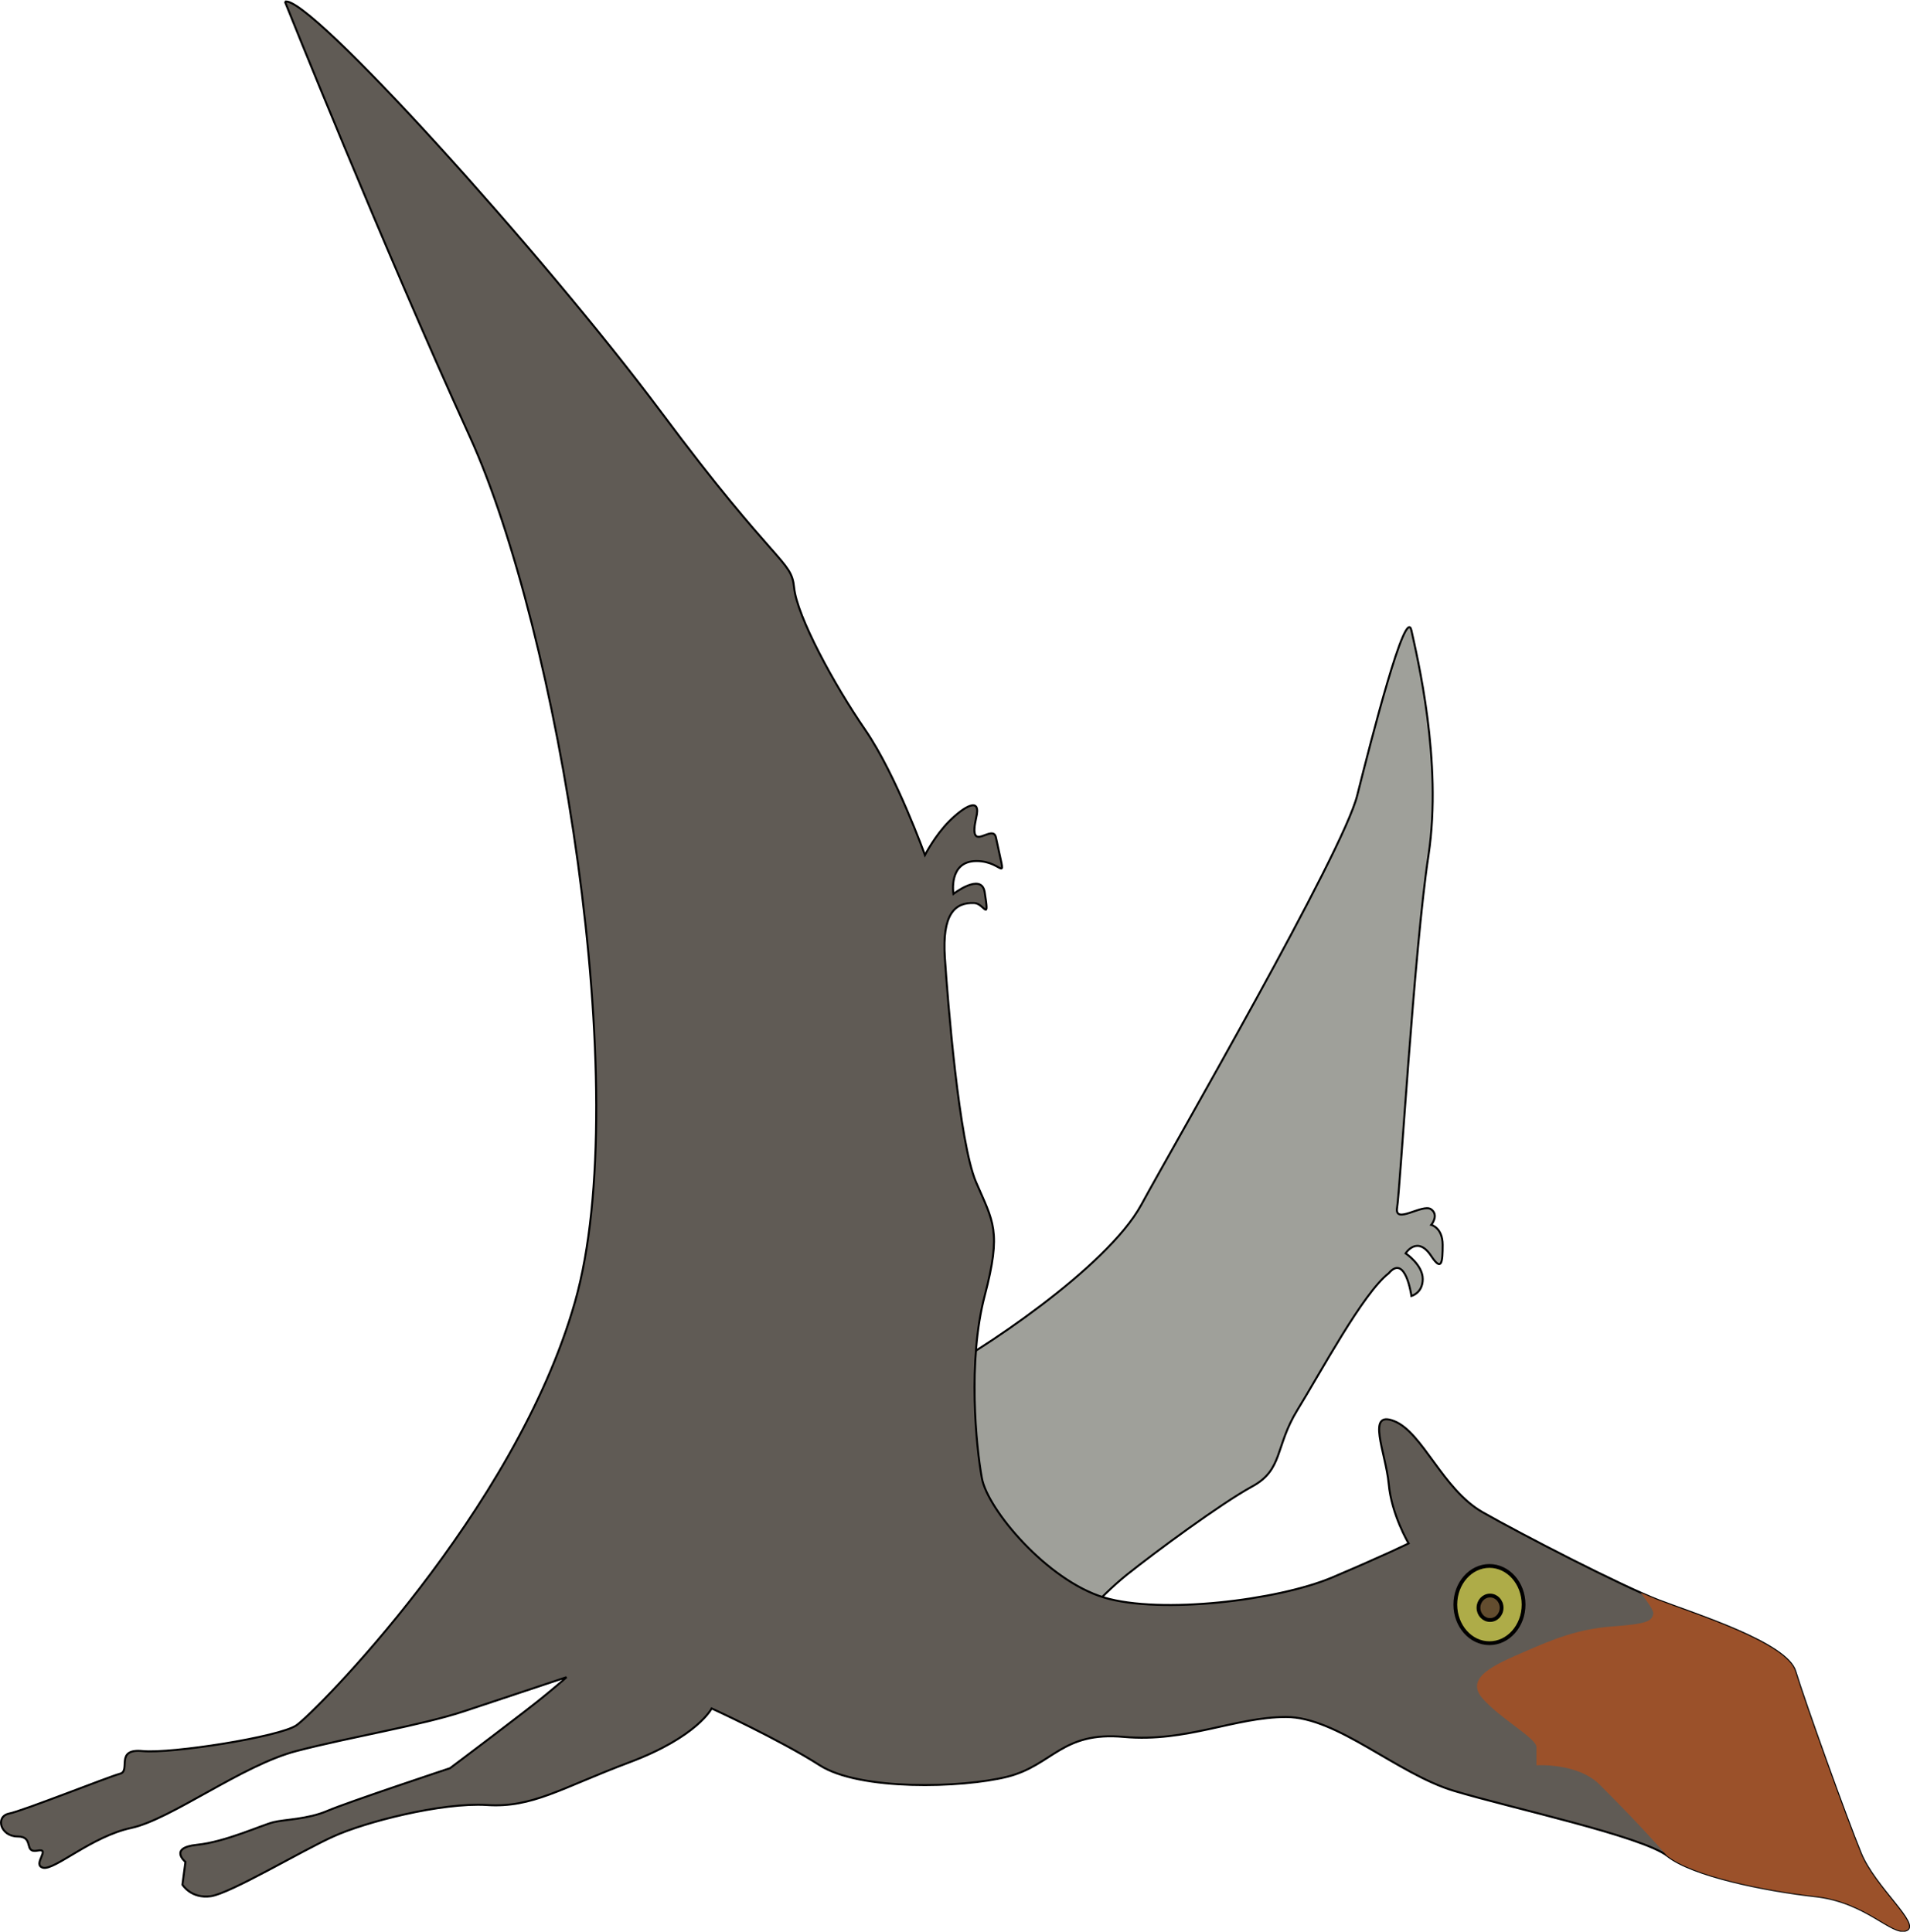 <svg xmlns:rdf="http://www.w3.org/1999/02/22-rdf-syntax-ns#" xmlns="http://www.w3.org/2000/svg" height="273.8mm" width="270.7mm" version="1.1" xmlns:cc="http://creativecommons.org/ns#" xmlns:dc="http://purl.org/dc/elements/1.1/" viewBox="0 0 959.2 969.7">
	<g transform="translate(-2.547e-4,-9.957)">
		<path d="m465.9 702.1c25.7-12.9 90-55.8 107.2-87.2 17.1-31.4 101.4-177.1 108.5-205.7 7.2-28.6 24.3-95.7 27.2-82.9 2.8 12.9 15.7 65.8 8.6 112.9-7.2 47.1-14.3 168.6-15.8 177.1-1.4 8.6 12.7-2.1 17 .7 4.3 2.9.2 7.9.2 7.9s5.7 1.4 5.7 10-.4 13.7-5.7 5.7c-7-10.7-12.9-1.4-12.9-1.4s8.6 5.7 8.6 12.9c0 7.1-5.7 8.5-5.7 8.5s-2.9-21.4-11.4-11.4c-12.9 10-34.3 50-45.8 68.6-11.4 18.5-7.1 30-22.8 38.5-15.7 8.6-48.6 32.9-62.9 44.3-14.3 11.5-28.5 28.6-28.5 28.6s-55.8-40-64.3-62.9c-8.6-22.8-7.2-64.2-7.2-64.2z" fill-rule="evenodd" stroke="#000000" stroke-width="1px" fill="#9fa09a"/>
		<path d="m143.1 10.57c11.4-4.298 130 127.2 188.6 205.7 58.5 78.6 65.7 74.3 67.1 88.6s20 48.6 35.7 71.4c15.7 22.9 30 62.9 30 62.9s5-9.8 12.2-17c7.1-7.1 16.4-13 13.5-1.6-4.2 19 8.6 2 10 10 5.3 25.4 4.5 11.6-9.8 11.6s-11.6 16.5-11.6 16.5 14.1-10.9 15.7-.9c2.5 15.7-.2 5.7-5.2 5.5-10-.5-16.2 5.9-14.8 27.3 1.4 21.5 7.1 92.9 15.7 112.9s12.9 24.3 4.3 57.1c-8.6 32.9-4.3 75.7-1.4 91.5 2.8 15.7 32.8 51.4 61.4 60 28.6 8.5 87.1 1.4 114.3-10 27.1-11.5 38.6-17.2 38.6-17.2s-8.6-14.3-10-30c-1.5-15.7-11.5-37.1 2.8-31.4s24.3 34.3 44.3 45.7 70 37.1 88.6 44.3c18.5 7.1 64.3 21.4 68.5 35.7 4.3 14.3 25.8 74.3 32.9 91.4 7.1 17.2 30 35.7 22.9 38.6-7.2 2.9-20-14.3-45.8-17.1-25.7-2.9-61.4-10.2-74.2-20.2-12.9-10-78.6-24.1-107.2-32.7s-58.6-37.1-84.3-37.1-50 12.8-81.4 10c-31.4-2.9-35.7 14.2-58.6 20-22.8 5.7-74.3 7.1-94.3-5.8-20-12.8-54.2-28.5-54.2-28.5s-7.2 14.3-41.4 27.1c-34.3 12.9-48.6 22.9-71.5 21.4-22.8-1.4-61.4 8.6-77.1 15.8-15.8 7.1-51.5 28.5-61.5 30-9.97 1.4-14.27-5.8-14.27-5.8l1.5-11.4s-8.6-7.1 5.7-8.6c14.27-1.4 32.77-10 38.57-11.4 5.7-1.4 17.1-1.4 27.1-5.7s61.5-21.4 61.5-21.4 40-30 48.5-37.2c8.6-7.1 10-8.5 10-8.5s-30 10-51.4 17.1-57.1 12.9-84.3 20-62.87 34.3-82.87 38.6-38.5 21.4-44.3 20c-5.7-1.5 4.3-10-2.8-8.6-7.2 1.4-1.4-7.1-9.997-7.1-8.6 0-11.4-10-4.3-11.5 7.097-1.4 50-18.5 55.7-20 5.7-1.4-2.8-12.8 11.4-11.4 14.3 1.4 68.57-7.1 77.17-12.9 8.6-5.7 110-107.1 140-212.8s-8.6-337.2-52.8-434.3c-44.3-97.2-92.9-218.6-92.9-218.6z" fill-rule="evenodd" stroke="#000000" stroke-width="1px" fill="#605b55"/>
		<path d="m823.9 809.6c3.7 4.8 6.6 9.1 6.4 10.5-.7 3.9-3.2 5.2-20.7 6.5-17.4 1.3-29.6 6.4-44.5 12.9-14.8 6.4-29.6 12.9-20.6 23.2s27.1 20 27.1 24.5v9.1s20.6-1.3 31.6 9.6c9.6 9.6 20.1 20.2 34.1 36h.1c12.8 10 48.5 17.3 74.2 20.2 25.8 2.8 38.6 20 45.8 17.1 7.1-2.9-15.8-21.4-22.9-38.6-7.1-17.1-28.6-77.1-32.9-91.4-4.2-14.3-50-28.6-68.5-35.7-2.5-1-5.7-2.3-9.2-3.9z" fill-rule="evenodd" fill="#9b512a"/>
		<ellipse stroke-linejoin="round" stroke-linecap="round" rx="17.14" ry="19.4" stroke="#000000" cy="815.6" cx="748" stroke-width="1.901" fill="#aeac48"/>
		<ellipse stroke-linejoin="round" stroke-linecap="round" rx="5.812" ry="6.145" stroke="#000000" cy="817.2" cx="748.3" stroke-width="1.901" fill="#634d2f"/>
	</g>
</svg>
